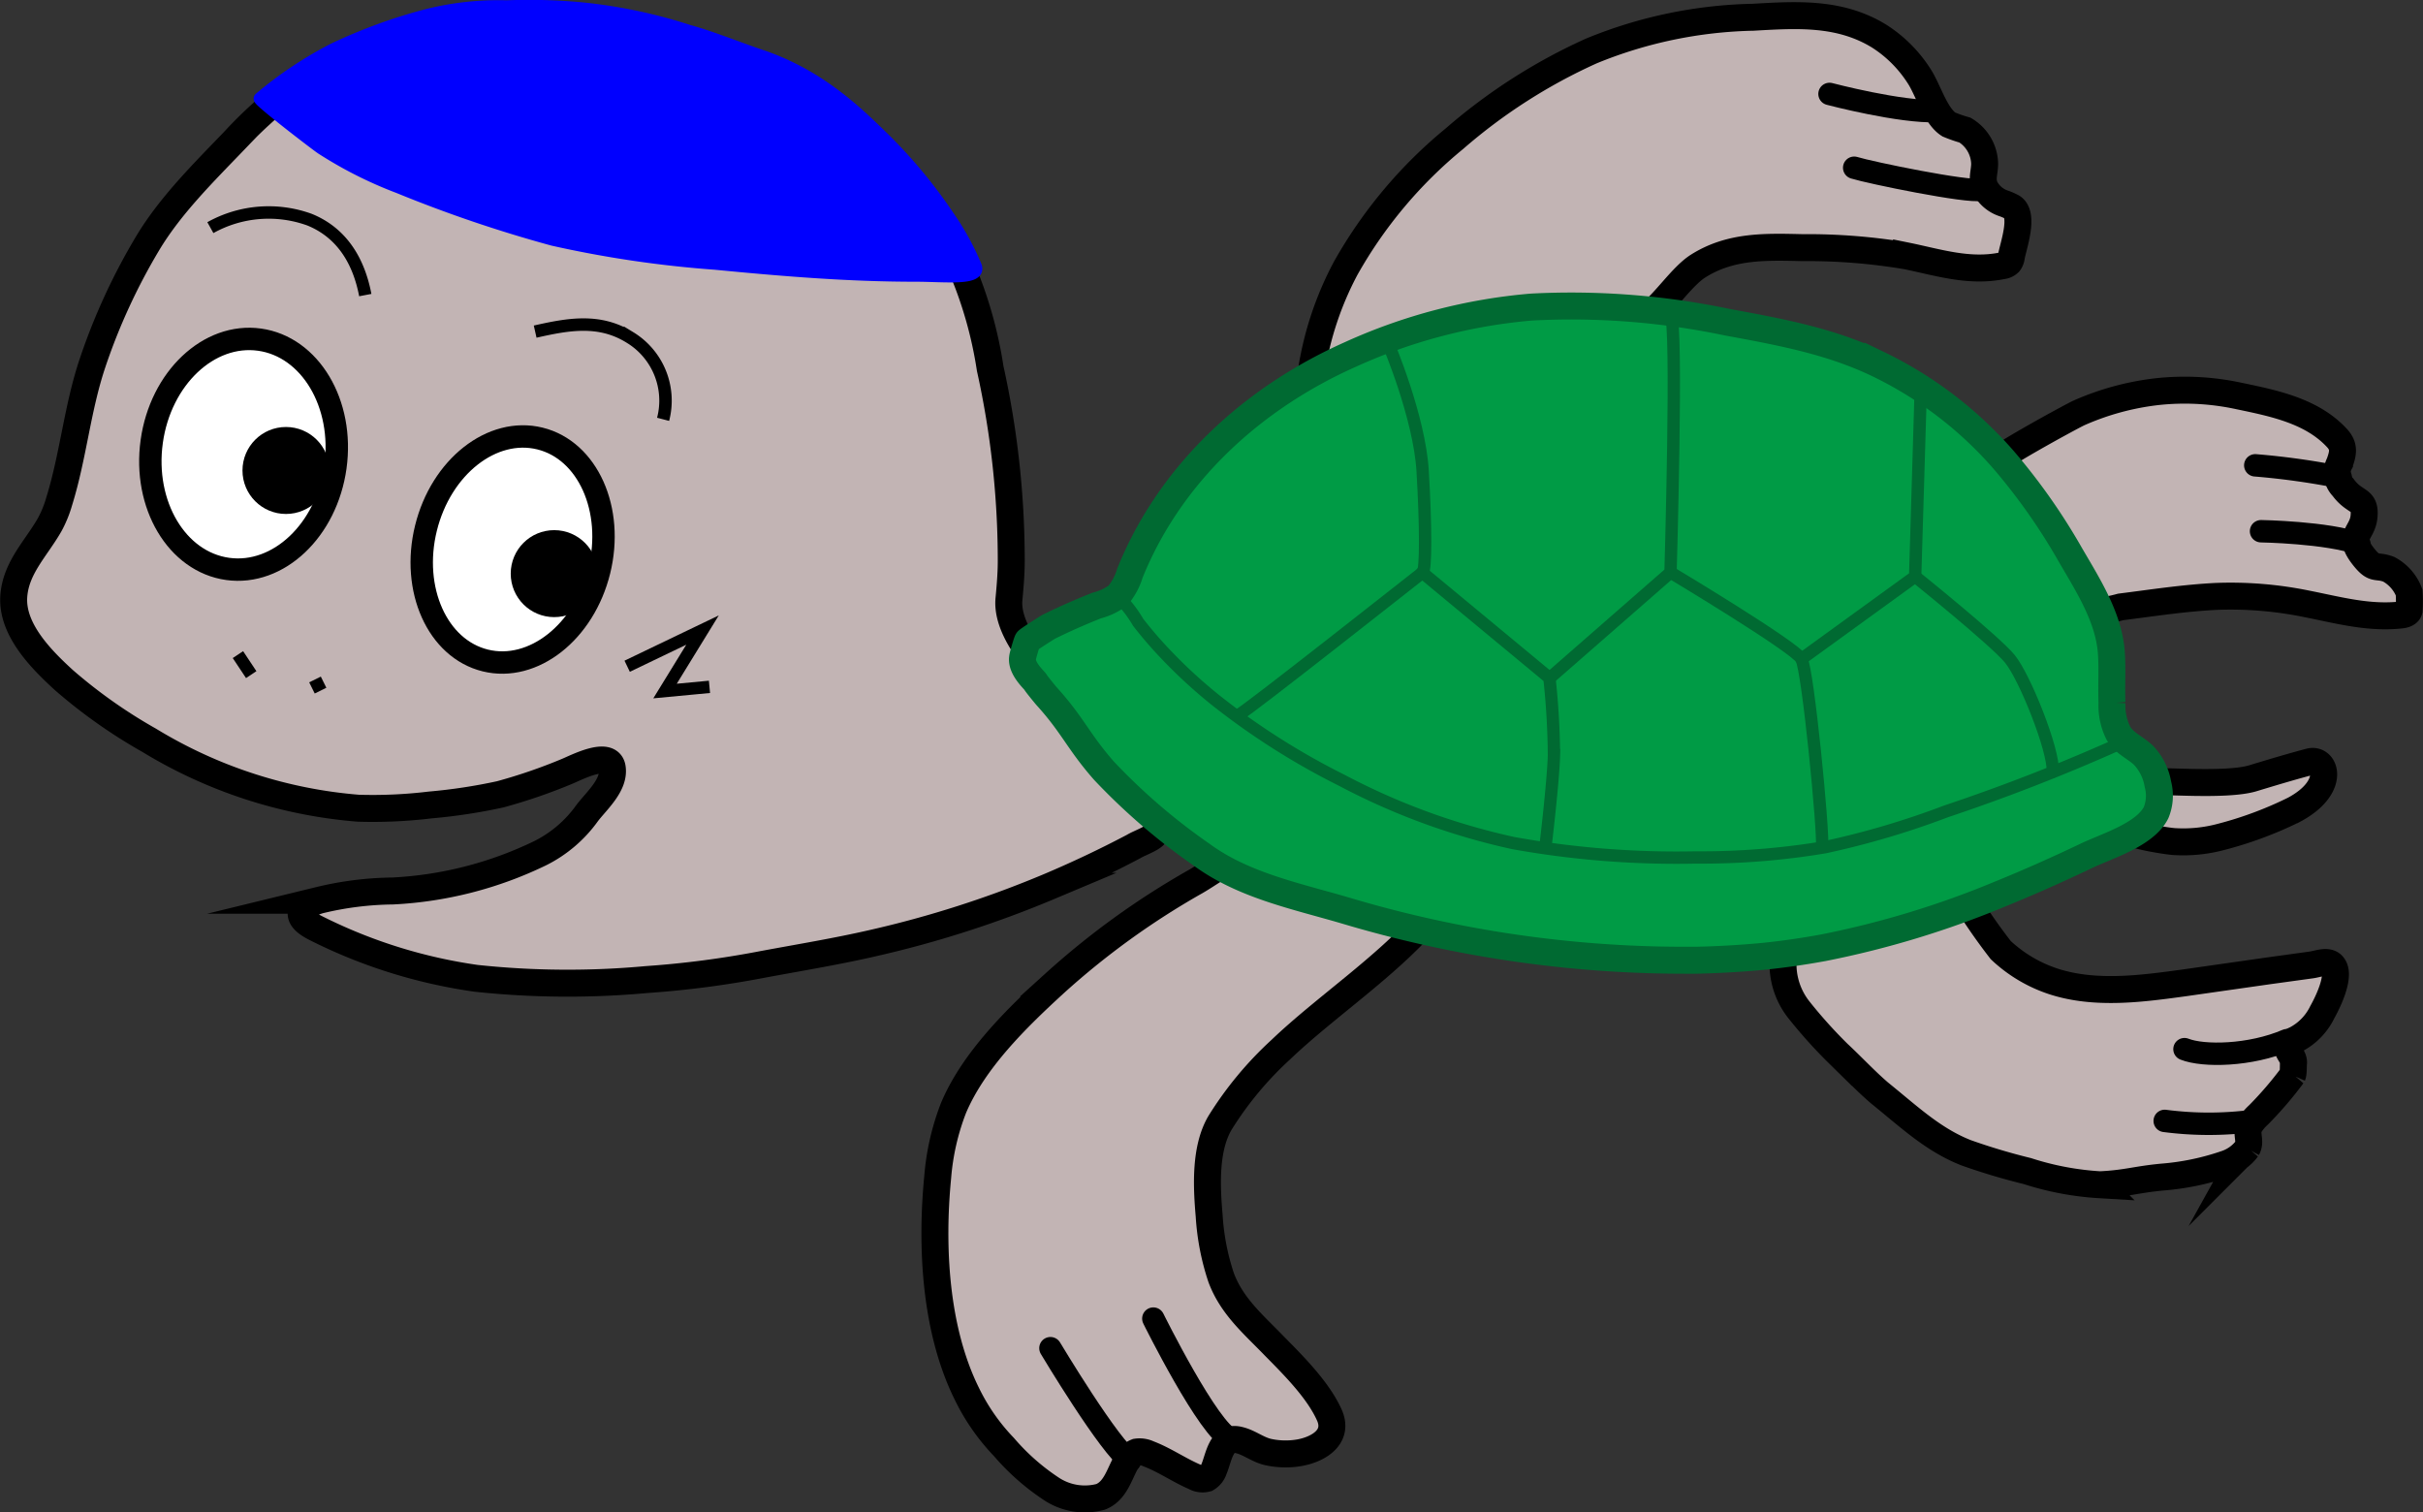 <svg xmlns="http://www.w3.org/2000/svg" width="202.25" height="126.24" viewBox="0 0 202.25 126.24"><rect x="0" y="0" width="202.25" height="126.24" fill="#333333" stroke="none"/><defs><style>.cls-1{fill:#c2b4b4;}.cls-1,.cls-2,.cls-3,.cls-4,.cls-5,.cls-7{stroke:#000;}.cls-1,.cls-10,.cls-2,.cls-3,.cls-4,.cls-5,.cls-6,.cls-7,.cls-9{stroke-miterlimit:10;}.cls-1,.cls-10{stroke-width:2.25px;}.cls-2{fill:#fff;}.cls-2,.cls-7{stroke-width:1.87px;}.cls-3{stroke-width:2.06px;}.cls-10,.cls-4,.cls-5,.cls-7,.cls-9{fill:none;}.cls-4{stroke-width:1.04px;}.cls-5,.cls-6,.cls-9{stroke-width:1.03px;}.cls-6{fill:blue;stroke:blue;}.cls-7,.cls-9{stroke-linecap:round;}.cls-8{fill:#009b45;}.cls-10,.cls-9{stroke:#006a32;}</style></defs><g id="レイヤー_2" data-name="レイヤー 2"><g id="レイヤー_3" data-name="レイヤー 3"><path class="cls-1" d="M4.94,41.85c1.18-3.79,1.51-7.77,2.79-11.57a51.1,51.1,0,0,1,4.61-10c1.88-3.13,4.65-5.87,7.17-8.49a36.16,36.16,0,0,1,6.33-5.45c2.61-1.69,5.47-2.48,8.39-3.44a27.12,27.12,0,0,1,6.06-1.2,43.93,43.93,0,0,1,12.47.93A45.87,45.87,0,0,1,66.63,7.53,34.17,34.17,0,0,1,80.21,22.22a34.68,34.68,0,0,1,2.44,8.53,74.27,74.27,0,0,1,1.76,16.06c0,1.06-.09,2.12-.19,3.18-.17,1.75,1,3.64,2.2,5.16s1,1.19,2.43,3.18,4.45,6,6.37,7.69c.58.49,2,1.12,2.25,1.87.14.39-.79,1.4-1.07,1.77s-1.33.72-1.78,1c-2.29,1.21-4.64,2.32-7,3.32a88.58,88.58,0,0,1-14.8,4.75c-3,.69-6.12,1.2-9.18,1.77A80.45,80.45,0,0,1,54,81.76a72.18,72.18,0,0,1-14.25-.1,43.12,43.12,0,0,1-13-4c-.58-.29-1.86-.85-1.57-1.62.18-.5,1-.75,1.47-.9a27.1,27.1,0,0,1,6.1-.77,31.8,31.8,0,0,0,12.37-3.17A10.66,10.66,0,0,0,49,67.88c.75-1,2.34-2.36,2.1-3.81s-3,0-3.78.32a45.59,45.59,0,0,1-5.56,1.91,46.3,46.3,0,0,1-5.86.89,40,40,0,0,1-6,.27,39.62,39.62,0,0,1-17.45-5.67,43.19,43.19,0,0,1-7.09-5c-1.92-1.75-4.39-4.24-4.21-7,.16-2.4,1.86-4,3-6A9.57,9.57,0,0,0,4.94,41.85Z"/><ellipse class="cls-2" cx="20.34" cy="37.91" rx="9.66" ry="7.74" transform="translate(-20.02 52.84) rotate(-82.08)"/><ellipse class="cls-2" cx="42.79" cy="45.87" rx="9.54" ry="7.45" transform="translate(-11.98 76.45) rotate(-76.17)"/><circle class="cls-3" cx="23.87" cy="39.27" r="2.6"/><circle class="cls-3" cx="46.26" cy="47.88" r="2.6"/><path class="cls-4" d="M17.56,19a10,10,0,0,1,8.29-.66c2.74,1.12,4.11,3.51,4.64,6.29"/><path class="cls-4" d="M44.67,27.68c2.75-.62,5.36-1.11,7.92.49A6.17,6.17,0,0,1,55.35,35"/><line class="cls-4" x1="19.86" y1="54.64" x2="20.97" y2="56.31"/><line class="cls-4" x1="26.04" y1="57.42" x2="27.01" y2="56.94"/><polyline class="cls-5" points="52.35 55.61 58.64 52.59 55.51 57.68 59.22 57.33"/><path class="cls-6" d="M21.69,8.22c-.14.15,4.72,3.88,5.15,4.16a34.2,34.2,0,0,0,6.42,3.24A111.06,111.06,0,0,0,46.15,20a92.33,92.33,0,0,0,13.54,2c5.58.54,11.09,1,16.7,1,2.44,0,5.44.37,5.06-.75a22,22,0,0,0-2.25-4.12,42.13,42.13,0,0,0-5.62-6.75c-2.06-2-5.22-5.11-10.11-6.74-1.6-.53-4.09-1.54-6-2.06A42.68,42.68,0,0,0,48.67.72,47.37,47.37,0,0,0,42.3.54a24.47,24.47,0,0,0-6.75.75A44.1,44.1,0,0,0,27.87,4.1,32.63,32.63,0,0,0,21.69,8.22Z"/><path class="cls-1" d="M109.46,31a27.08,27.08,0,0,1,2.86-8.6,38.16,38.16,0,0,1,9.09-10.83,46.58,46.58,0,0,1,11.43-7.32,37.46,37.46,0,0,1,13.49-2.81C150,1.23,153.55,1,156.83,3a10.91,10.91,0,0,1,3.34,3.32c.75,1.11,1.36,3.35,2.5,4.07a11.94,11.94,0,0,0,1.35.47,3.37,3.37,0,0,1,1.64,2.79c0,.78-.32,1.39.11,2.14a2.72,2.72,0,0,0,1.4,1.16,4.83,4.83,0,0,1,.81.35c1,.66.07,3.23-.09,4.12a1,1,0,0,1-.19.5.94.94,0,0,1-.56.26c-2.79.57-5.35-.28-8-.82a49.73,49.73,0,0,0-8.7-.69c-3.09-.07-6-.17-8.7,1.54-1.36.86-2.84,3.15-4.13,4.07a6.94,6.94,0,0,1-3.37.56,36.51,36.51,0,0,0-6.93.19,50.51,50.51,0,0,0-9.18,2.06c-1.66.54-3.36,1.85-5.06,2.25A12.35,12.35,0,0,1,109.46,31Z"/><path class="cls-1" d="M166.23,38.85c-.2-.37,6.76-4.14,7.29-4.38a22.4,22.4,0,0,1,6.63-1.79,21.44,21.44,0,0,1,6.73.37c2.87.6,6.05,1.23,8.15,3.47.7.73.55,1.31.25,2.16a1.71,1.71,0,0,0,.3,2c1,1.37,1.88.89,1.75,2.41s-1.49,1.58,0,3.43c.9,1.12,1,.59,2.07,1a3.71,3.71,0,0,1,1.69,1.92,10.72,10.72,0,0,1,0,1.5c-.07.27-.4.36-.67.39-2.72.3-5.25-.41-7.89-.93a31.59,31.59,0,0,0-7.52-.62c-2.67.13-5.32.54-8,.88a15.55,15.55,0,0,1-2.18.43c-.55-.12-1.19-1.22-1.5-1.69-.88-1.31-2-2.6-2.81-3.93C169,42.9,167.78,41.36,166.23,38.85Z"/><path class="cls-1" d="M180.26,65.31c-.35-.23,5.52.34,7.79-.35s3.35-1,4.72-1.37,2.22,2.13-1.29,4a31.59,31.59,0,0,1-6.11,2.27,12.14,12.14,0,0,1-3.8.39c-.47,0-4-.55-4.1-1,0-.11.72-.82.75-.94s.21-.73.56-1.68S180.47,65.44,180.26,65.31Z"/><path class="cls-1" d="M163.79,74.63A49.73,49.73,0,0,0,167,79.3a11.78,11.78,0,0,0,4.38,2.61c3.51,1.15,7.44.61,11,.12l7-1,3.56-.49c.64-.09,1.55-.52,1.9.24.42.92-.55,2.91-1,3.71a5.05,5.05,0,0,1-2.22,2.28,1.6,1.6,0,0,0-.44.26c-.64.62.4,1.08.25,1.78,0,.19,0,.78-.07.94a30.61,30.61,0,0,1-2.83,3.3,4.27,4.27,0,0,0-.75.89c-.36.65.14,1.29-.21,1.92a3.68,3.68,0,0,1-1.82,1.3,21.47,21.47,0,0,1-5.28,1.09c-2.2.21-3,.54-5.18.64a24.33,24.33,0,0,1-6.06-1.14,53.12,53.12,0,0,1-5.09-1.52c-2.77-1.08-4.77-3-7.25-5-1.17-1-2.32-2.24-3.43-3.27a40.28,40.28,0,0,1-3.27-3.63,6.13,6.13,0,0,1-1.21-5.2c.41-1.11,2.95-1.43,6-2.06A80.24,80.24,0,0,0,163.79,74.63Z"/><path class="cls-1" d="M119,76.88c-3.33,3.83-8.45,7.25-12.09,10.73a29.18,29.18,0,0,0-5.08,6.12c-1.27,2.17-1.11,5.33-.9,7.75a20.1,20.1,0,0,0,1,5.16c.91,2.43,2.73,3.93,4.47,5.74C108,114,110.1,116.1,111,118.2c.73,1.79-1,2.79-2.55,3.06a6.83,6.83,0,0,1-2.55-.05c-.9-.19-1.6-.8-2.44-1-1.55-.42-1.71,1.45-2.14,2.44a1.34,1.34,0,0,1-.6.75,1.32,1.32,0,0,1-1-.13c-1.32-.57-2.51-1.41-3.85-1.92a1.76,1.76,0,0,0-1-.15,1.6,1.6,0,0,0-.89.88c-.56,1-.89,2.38-2.11,2.86a5.06,5.06,0,0,1-4.07-.64,19,19,0,0,1-4-3.52,17.35,17.35,0,0,1-3.1-4.45c-2.64-5.34-3-12.24-2.43-18.07a20.41,20.41,0,0,1,1.32-5.78c1.69-4,5.28-7.51,8.46-10.42A65.66,65.66,0,0,1,99.8,73.58c1.42-.82,2.85-2,3.67-1.76l2.81.94c1.61.55,2.3,1,3.93,1.5C112.94,75.06,116.33,75.94,119,76.88Z"/><path class="cls-7" d="M152.71,7.84s5.95,1.57,9,1.43"/><path class="cls-7" d="M154.77,14c1.31.41,9.54,2.1,10.59,1.83"/><path class="cls-7" d="M188.25,38.84a62.53,62.53,0,0,1,7.13,1"/><path class="cls-7" d="M188.73,44.34s5.53.09,8.21,1.06"/><path class="cls-7" d="M182.34,87.57c1.58.63,5.49.56,8.55-.75"/><path class="cls-7" d="M180.69,93.56a28.51,28.51,0,0,0,7.36,0"/><path class="cls-7" d="M96.27,110.06s4.65,9.4,6.51,10.08"/><path class="cls-7" d="M87.68,112.53s5,8.36,6.65,9.4"/><path class="cls-8" d="M85.36,55.05c0-.1.35-1.3.41-1.38a19.5,19.5,0,0,1,1.78-1.17c1.38-.69,2.57-1.2,4-1.77a5,5,0,0,0,1.76-.84,5.18,5.18,0,0,0,1-1.86c3.37-8.36,10.28-14.65,18.42-18.26a45.83,45.83,0,0,1,15.1-3.95,63.52,63.52,0,0,1,16.33,1.26c4.33.8,8.57,1.55,12.59,3.49a32.84,32.84,0,0,1,10.54,8,51,51,0,0,1,5.49,7.81c1.45,2.51,3.21,5.21,3.45,8.15.11,1.41,0,2.83.06,4.25a5.16,5.16,0,0,0,.54,2.57c.49.83,1.4,1.18,2.08,1.82a4.61,4.61,0,0,1,1.21,2.42A3.72,3.72,0,0,1,180,68c-.92,1.84-4.09,2.77-5.81,3.59-2.35,1.12-4.72,2.19-7.13,3.17a77.31,77.31,0,0,1-14.85,4.51c-1.64.31-3.29.55-4.95.71q-2.85.28-5.71.34h-.94a98.76,98.76,0,0,1-28.26-4.18c-4.12-1.2-8.5-2.08-12-4.65a52.23,52.23,0,0,1-8.14-7c-2.18-2.48-2.58-3.79-4.8-6.23-.09-.1-.88-1.06-.93-1.18S85.19,56,85.36,55.05Z"/><path class="cls-9" d="M115.87,28.67s2.61,6.12,2.88,10.65.28,8.25,0,8.46S104.07,59.36,103.49,59.6"/><path class="cls-9" d="M129,70.67s.64-5.29.71-7.63a62.47,62.47,0,0,0-.38-6.46l-10.62-8.8"/><path class="cls-9" d="M129.37,56.58l10.07-8.8s.62-21,0-21.58"/><path class="cls-9" d="M139.44,47.78S149.82,54,150.37,55s1.86,14.43,1.72,15.67"/><polyline class="cls-9" points="150.37 55 159.86 48.12 160.33 32.39"/><path class="cls-9" d="M159.86,48.12s6.67,5.36,7.91,6.88,3.67,7.57,3.58,9.42"/><path class="cls-9" d="M93.32,49.78A10.2,10.2,0,0,1,95,51.94c.63.81,1.29,1.59,2,2.35a41.89,41.89,0,0,0,4.53,4.2A60.59,60.59,0,0,0,112,65.13a56.4,56.4,0,0,0,14.31,5.24,77.06,77.06,0,0,0,15.25,1.2,62.32,62.32,0,0,0,10.74-.85,69.5,69.5,0,0,0,10.15-3,157.76,157.76,0,0,0,14.86-5.82"/><path class="cls-10" d="M85.36,54.87c0-.11.35-1.3.41-1.39s1.66-1.11,1.78-1.17c1.38-.68,2.57-1.2,4-1.77a5.1,5.1,0,0,0,1.76-.83,5.18,5.18,0,0,0,1-1.86c3.37-8.37,10.28-14.65,18.42-18.27a45.83,45.83,0,0,1,15.1-3.95,63.52,63.52,0,0,1,16.33,1.26c4.33.8,8.57,1.56,12.59,3.49a32.73,32.73,0,0,1,10.54,8.06,50.56,50.56,0,0,1,5.49,7.81c1.45,2.5,3.21,5.2,3.45,8.14.11,1.41,0,2.84.06,4.25a5.16,5.16,0,0,0,.54,2.57c.49.83,1.4,1.18,2.08,1.82a4.61,4.61,0,0,1,1.21,2.42,3.72,3.72,0,0,1-.15,2.38c-.92,1.84-4.09,2.78-5.81,3.6-2.35,1.12-4.72,2.18-7.13,3.16a77.34,77.34,0,0,1-14.85,4.52c-1.64.3-3.29.54-4.95.71q-2.85.27-5.71.33h-.94A98.75,98.75,0,0,1,112.3,76c-4.12-1.21-8.5-2.09-12-4.66a51.69,51.69,0,0,1-8.14-7c-2.18-2.48-2.58-3.78-4.8-6.23-.09-.1-.88-1.06-.93-1.18S85.19,55.78,85.36,54.87Z"/></g></g></svg>